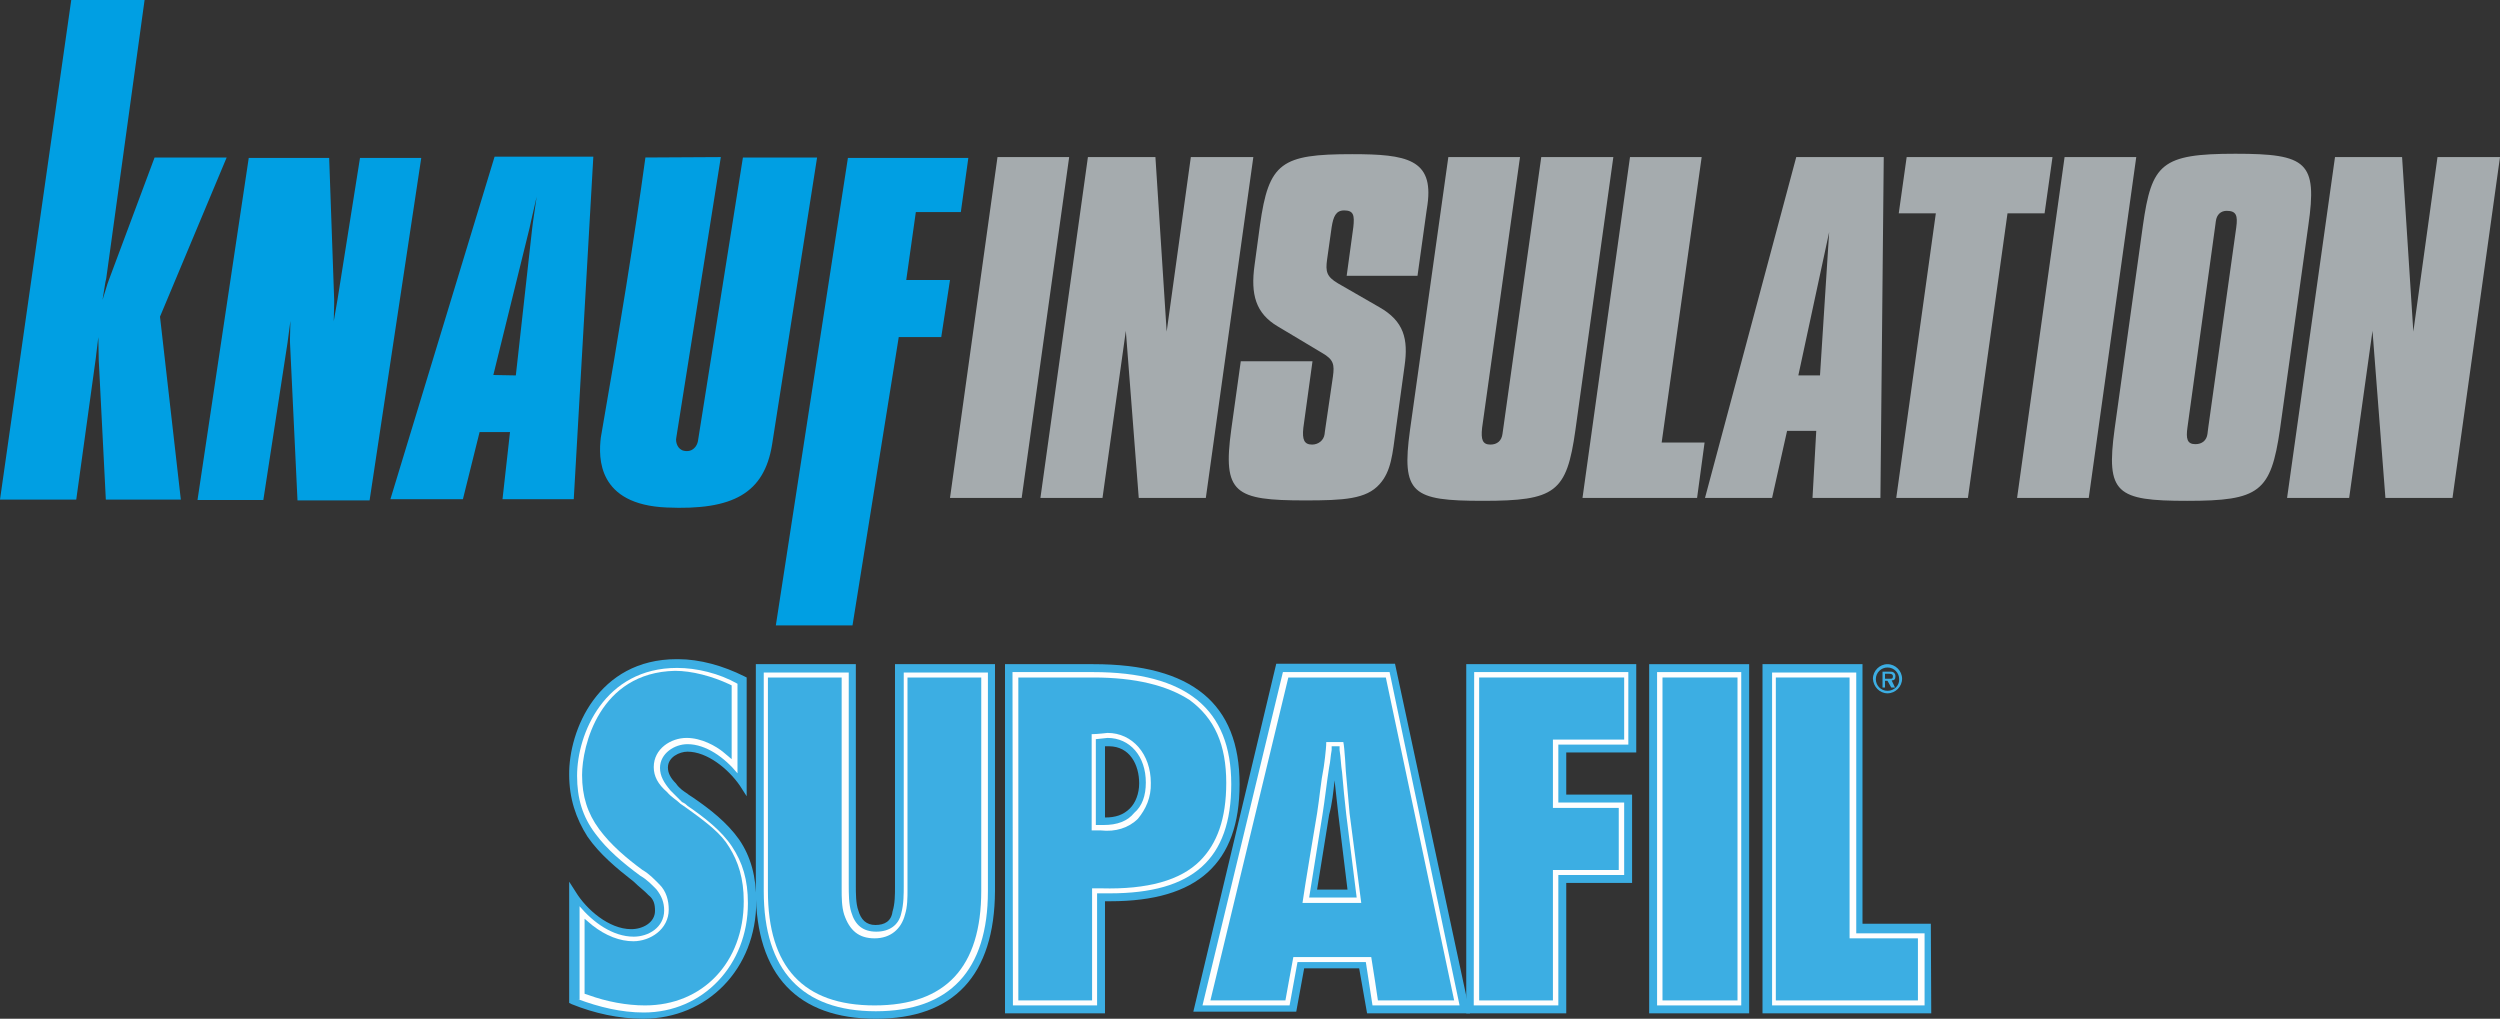 <?xml version="1.0" encoding="UTF-8"?> <svg xmlns:xodm="http://www.corel.com/coreldraw/odm/2003" xmlns="http://www.w3.org/2000/svg" xmlns:xlink="http://www.w3.org/1999/xlink" version="1.1" id="Layer_1" x="0px" y="0px" viewBox="0 0 600 244.5" style="enable-background:new 0 0 600 244.5;" xml:space="preserve"><rect x="0" y="0" width="600" height="244.5" fill="#333333" stroke="none"/> <style type="text/css"> .st0{fill:#A5ABAE;} .st1{fill:#009FE3;} .st2{fill:#FEFEFE;} .st3{fill:#3CAEE3;} </style> <g id="knauf-insulation.svg"> <g> <path class="st0" d="M239.4,37.7h17.2l-11.4,81.8H228L239.4,37.7z M249.7,119.5h14.9l5.6-40.1l3.1,40.1h16.1l11.4-81.8h-15 L280,79.6l-2.7-41.9h-16.2L249.7,119.5L249.7,119.5z M297.8,86.6l-2.3,16.5c-2.1,15.3,0.8,17,17.7,17c9.3,0,14.7-0.3,17.9-3.9 c2.8-3.1,3.1-7.2,3.9-13.1l2.1-15.3c0.9-6.4-0.1-10.7-6.1-14.1l-9.9-5.7c-2.7-1.6-3-2.8-2.6-5.7l1.1-7.8c0.4-2.5,1-4,3-4 c2.3,0,2.5,1.2,2.2,4l-1.6,11.7h17l1.7-12.2c0.4-2.8,0.6-4.4,0.7-4.9c1.5-10.9-5-12.1-18.1-12.1c-17,0-20,2-22.1,17l-1.3,9.6 c-1,7.1,0.3,11.6,5.5,14.7l10.7,6.4c2.8,1.6,3,2.8,2.6,5.7l-1.8,12.3c-0.1,0.8-0.2,1.3-0.2,1.5c-0.2,1.5-1.5,2.5-3,2.5 c-1.9,0-2.4-1.2-2.1-4l2.2-16h-17.2L297.8,86.6L297.8,86.6L297.8,86.6z M347.6,37.7l-9.2,65.5c-2.1,15.3,0.5,17,17.5,17 c17.4,0,20.1-2,22.2-17l9.1-65.5h-17.3l-9.1,65c-0.1,0.8-0.2,1.3-0.2,1.4c-0.2,1.7-1.3,2.6-2.9,2.6c-1.9,0-2.3-1.2-2-4l9.1-65 L347.6,37.7L347.6,37.7L347.6,37.7z M379.8,119.5h27.5l1.8-13.3h-10.3l9.6-68.5h-17.2L379.8,119.5z M431.6,90.1l7.4-34.4 l-2.2,34.4H431.6L431.6,90.1L431.6,90.1z M409.2,119.5h16.1l3.6-16.1h7l-0.9,16.1h16.3l0.8-81.8h-21L409.2,119.5L409.2,119.5 L409.2,119.5z M455.1,119.5h17.2l9.5-68.3h8.9l1.9-13.5h-35l-1.9,13.5h8.9L455.1,119.5L455.1,119.5L455.1,119.5z M484.1,119.5 h17.2l11.4-81.8h-17.2L484.1,119.5L484.1,119.5L484.1,119.5z M531.6,54.6c0.1-0.6,0.1-0.8,0.2-1.5c0.2-1.6,1.2-2.5,2.6-2.5 c2.3,0,2.7,1.1,2.3,4l-6.7,47.9c-0.1,0.9-0.2,1.4-0.2,1.6c-0.2,1.6-1.3,2.5-2.9,2.5c-2,0-2.3-1.3-1.9-4.1L531.6,54.6L531.6,54.6 L531.6,54.6z M536.5,36.9c-17.8,0-20.1,2.4-22.2,17.2l-6.8,48.9c-2.1,15.4,0.4,17.2,17.4,17.2c17.4,0,20.1-2.1,22.3-17.2l6.8-48.9 C556.2,38.9,553.7,36.9,536.5,36.9L536.5,36.9C536.5,36.9,536.5,36.9,536.5,36.9z M548.9,119.5h14.9l5.6-40.1l3.1,40.1h16.1 L600,37.7h-15l-5.8,41.9l-2.7-41.9h-16.1L548.9,119.5L548.9,119.5L548.9,119.5z"></path> </g> <path class="st1" d="M17.1,0h17.6l-9.2,66.8l-0.2,0.9L24.6,72l1.2-3.9l0.4-1.1l10.9-29.2h17.3L38.4,76l5,43.9h-18l-1.6-31.5 l-0.1-1.9l-0.1-5.6L23.1,85L23,85.9l-4.7,34H0L17.1,0L17.1,0L17.1,0z M47.4,120h15.8L69,82.3l0.7-5.3l-0.1,4.2v1l1.8,37.9h17.3 l12.4-82.2H86.4l-5.4,34l-0.9,5.2l0.1-4.1v-1.1l-1.2-34H59.7L47.4,120L47.4,120L47.4,120z M167.5,105.9c-0.2,1.1-1.2,2.7-3.3,2.3 c-1.6-0.3-2.1-2.1-1.9-3.1L173,37.7l-18.1,0.1c-2.6,19-6.2,41.4-10.7,67.2c-0.6,4.9-0.8,16.1,15.8,16.8 c15.9,0.7,23.4-3.4,25.3-15.1l10.8-68.9h-17.8L167.5,105.9C167.5,105.9,167.5,105.9,167.5,105.9z M186.2,150.1h18.4l11.1-69.2h10.2 l2.1-13.7h-10.5l2.3-16.3h10.8l1.8-13h-28.9L186.2,150.1L186.2,150.1L186.2,150.1z M123.8,90.1l3.9-35.1l0.2-1.6l0.9-6.2l-1.4,6.1 l-0.3,1.4L118.4,90L123.8,90.1C123.8,90.1,123.8,90.1,123.8,90.1z M93.7,119.8l25-82.2h23.7l-4.7,82.2h-17.1l1.8-16.1h-7.3l-4,16.1 H93.7L93.7,119.8L93.7,119.8L93.7,119.8z"></path> </g> <g id="_1972157044400"> <path class="st2" d="M137.8,214.8c3.2,4.4,8.2,9.2,13.9,9.2c3.2,0,6.6-1.9,6.6-5.4c0-1.9-0.6-3.5-1.6-4.4c-0.9-1.3-2.2-2.2-3.8-3.2 c-4.4-3.5-8.2-6.6-11.1-10.4c-2.8-3.8-4.4-8.2-4.4-14.2c0-9.5,6-26.9,25-26.9c5.4,0,11.1,1.6,15.8,4.1v24.7 c-2.8-4.4-8.2-8.9-13.3-8.9c-2.5,0-5.7,1.9-5.7,5.1c0,1.6,0.9,3.2,2.2,4.4c1.3,1.3,2.8,2.5,4.1,3.5c4.7,3.2,8.2,6.3,10.8,10.1 c2.5,3.8,4.1,7.9,4.1,14.2c0,15.2-10.8,27.2-25.9,27.2c-5.7-0.3-11.7-1.6-16.8-3.5L137.8,214.8L137.8,214.8L137.8,214.8z"></path> <path class="st3" d="M138.7,239.8c5.1,1.9,10.4,3.2,15.8,3.2c14.2,0,25-11.4,25-26.2c0-5.7-1.3-9.8-3.8-13.6 c-2.5-3.8-6.6-7-10.7-9.8c-0.3-0.3-0.6-0.6-1.3-0.9c-0.9-0.9-1.9-1.9-2.8-2.8c-1.6-1.9-2.5-3.5-2.5-5.4c0-3.5,3.5-5.7,6.6-5.7 c4.4,0,8.9,3.2,12,7v-21.5c-4.4-2.5-9.8-3.8-14.5-3.8c-17.4,0-24,15.8-24,25.9c0,5.4,1.3,9.8,4.4,13.9c2.8,3.8,6.6,7,10.8,10.1 c1.6,0.9,2.8,2.2,3.8,3.2c1.3,1.6,1.9,3.2,1.9,5.1c0,4.1-3.8,6.3-7.3,6.3c-5.1,0-9.8-3.5-13-7.3v22.4L138.7,239.8L138.7,239.8 L138.7,239.8z M162.4,158.2h0.3c5.3,0,10.9,1.6,15.9,4.1l0.6,0.3v28.5l-1.6-2.5c-2.8-4.1-7.9-8.2-12.6-8.2c-1.9,0-4.7,1.3-4.7,3.8 c0,1.3,0.6,2.5,1.9,3.8c0.9,1.3,1.9,1.9,2.8,2.5c0.3,0.3,0.9,0.6,1.3,0.9c4.1,2.8,8.2,6,11.1,10.1c2.8,4.1,4.1,8.9,4.1,14.9 c0,16.1-11.7,28.1-27.2,28.1c-5.7,0-11.7-1.3-17.1-3.5l-0.6-0.3v-29.1l1.6,2.5c2.5,4.1,7.9,8.9,13.3,8.9c2.8,0,5.7-1.6,5.7-4.4 c0-1.6-0.3-2.8-1.6-3.8c-0.9-1-2.2-1.9-3.5-3.2c-4.1-3.2-8.2-6.6-11.1-10.8c-2.8-4.4-4.4-9.2-4.4-14.9 C136.5,175.3,143.5,158.2,162.4,158.2L162.4,158.2L162.4,158.2z"></path> <path class="st3" d="M139.7,186c0,5.1,1.3,9.2,4.1,13c2.8,3.8,6.6,7,10.4,9.8c1.6,0.9,2.8,2.2,4.1,3.5c1.6,1.6,2.2,3.8,2.2,6 c0,4.7-4.4,7.6-8.5,7.6c-3.2,0-6.6-1.3-9.8-3.8l-1.9-1.6v18l0.9,0.3c4.4,1.6,9.2,2.5,13.6,2.5c13.9,0,23.7-10.4,23.7-25 c0-5.4-1.3-9.5-3.5-13c-1.9-3.2-5.1-5.7-10.4-9.5l-1.3-0.9c-0.9-0.9-2.2-1.6-3.2-2.8c-2.2-1.9-3.2-3.8-3.2-6c0-4.4,4.1-7,7.9-7 c3.5,0,7,1.9,8.9,3.5l1.9,1.6v-17.7l-0.6-0.3c-4.1-1.9-8.9-3.2-13-3.2C143.8,161.4,139.7,179.1,139.7,186L139.7,186L139.7,186z"></path> <path class="st2" d="M237.7,160.4v53.4c0,9.8-2.2,29.7-27.8,29.7c-25.6,0-27.8-19.9-27.8-29.7v-53.4h22.1v51.5c0,2.2,0,5.1,0.6,7.3 c0.6,2.2,2.2,4.1,5.1,4.1c3.2,0,4.4-1.6,5.1-3.8c0.6-2.2,0.6-5.1,0.6-7.3v-51.8L237.7,160.4L237.7,160.4L237.7,160.4z"></path> <path class="st3" d="M183.3,161.4v52.5c0,19,9.2,28.8,26.9,28.8c17.7,0,26.9-9.8,26.9-28.8v-52.5h-20.2v51.2c0,1.9,0,4.4-0.6,6.6 c-0.6,2.8-2.8,4.4-6,4.4c-3.2,0-5.1-1.6-6-4.7c-0.6-1.9-0.6-4.4-0.6-6.6v-0.9v-50H183.3L183.3,161.4L183.3,161.4z M210.2,244.5 c-18.7,0-28.8-10.4-28.8-30.7v-54.4h24v53.1c0,1.9,0,4.4,0.6,6c0.6,2.2,1.9,3.5,4.1,3.5c2.2,0,3.8-0.9,4.1-3.2 c0.6-1.9,0.6-4.1,0.6-6v-0.9v-52.5h24v54.4C238.7,234.1,228.9,244.5,210.2,244.5L210.2,244.5z"></path> <path class="st3" d="M217.8,162.6v49.3v1.6c0,1.9,0,4.1-0.6,6c-0.9,3.5-3.5,5.7-7.3,5.7c-3.8,0-6-1.9-7.3-5.7 c-0.6-1.9-0.6-4.1-0.6-6v-1.6v-49.3h-17.7v51.2c0,18.3,8.5,27.5,25.6,27.5c17.1,0,25.6-9.2,25.6-27.5v-51.2H217.8L217.8,162.6z"></path> <path class="st2" d="M265.9,178.1h-1.6v19c6,0.3,9.8-3.2,9.8-9.2C274.1,182.9,271.2,178.1,265.9,178.1L265.9,178.1L265.9,178.1z M242.1,242.3v-81.9h20.2c19.3,0,34.1,6.3,34.1,27.8c0,21.2-13,27.8-32.2,27.2v26.9L242.1,242.3L242.1,242.3L242.1,242.3z"></path> <path class="st3" d="M265.2,179.1v17.1c2.5,0,4.4-0.6,6-2.2c1.3-1.3,2.2-3.5,2.2-6c0-4.4-2.2-8.9-7.3-8.9L265.2,179.1L265.2,179.1z M264.9,198L264.9,198H264H263v-20.6l2.8-0.3c5.4,0,9.2,4.4,9.2,10.7c0,3.2-0.9,5.7-2.8,7.3C270.6,197.1,268.1,198,264.9,198 L264.9,198L264.9,198z M243.1,241.3h20.2v-26.9h0.9h2.2c19.9,0,29.1-8.2,29.1-26.2s-10.7-26.9-33.2-26.9h-19.3L243.1,241.3 L243.1,241.3L243.1,241.3z M265.2,243.2h-24v-83.8h21.2c23.7,0,35.1,9.5,35.1,28.8c0,19-10.1,28.1-31,28.1h-1.3L265.2,243.2 L265.2,243.2L265.2,243.2z"></path> <path class="st3" d="M273.1,196.5c-2.2,2.2-5.4,3.2-8.9,2.8h-2.2v-23.1c1.3,0,3.8-0.3,3.8-0.3c6,0,10.4,5.1,10.4,12 C276.3,191.4,275,194.2,273.1,196.5L273.1,196.5z M285.5,168c-5.4-3.5-13-5.4-23.1-5.4h-18v77.5h17.7v-26.9h2.2 c11.1,0.3,19-1.9,23.7-6.6c4.1-4.1,6.3-10.1,6.3-18.7C294.3,178.7,291.5,172.4,285.5,168L285.5,168L285.5,168z"></path> <path class="st2" d="M324.7,214.5l-2.5-19c-0.6-5.1-0.9-10.4-1.6-15.5h-0.3c-0.6,5.1-1.3,10.4-2.2,15.5l-3.2,19H324.7L324.7,214.5 L324.7,214.5z M328.8,242.3l-1.6-10.4h-14.9l-1.9,10.4h-22.8l19.6-81.9h26.9l17.4,81.9H328.8L328.8,242.3z"></path> <path class="st3" d="M316.1,213.5h7.3l-2.2-18c-0.3-2.8-0.6-5.4-0.9-8.2c-0.3,2.8-0.6,5.7-1.3,8.2L316.1,213.5L316.1,213.5 L316.1,213.5z M325.6,215.4h-11.4l3.2-19.9c0.6-3.8,1-7.6,1.6-11.4c0.3-1.3,0.3-2.5,0.6-4.1v-0.9h1.9v0.9c0.3,1.9,0.3,3.5,0.6,5.4 c0.3,3.5,0.6,6.6,1,10.1L325.6,215.4L325.6,215.4L325.6,215.4z M329.4,241.3h20.9l-16.8-80h-25.6l-19.3,80h20.9l1.9-10.4h16.4 L329.4,241.3L329.4,241.3L329.4,241.3z M352.8,243.2h-24.7l-1.9-10.8H313l-1.9,10.4h-24.7l19.9-83.5h28.5L352.8,243.2L352.8,243.2 L352.8,243.2z"></path> <path class="st3" d="M312.6,216.7c0.3-2.5,3.5-21.5,3.5-21.5c0.6-3.8,0.9-7.6,1.6-11.1c0,0,0.6-4.1,0.6-6h1.9h2.2 c0.3,1.3,0.6,7,0.6,7c0.3,3.2,0.6,6.6,0.9,10.1l2.8,21.5L312.6,216.7L312.6,216.7L312.6,216.7z M332.6,162.6h-23.4l-18.7,77.5h18 c0,0,1.6-8.9,1.9-10.4h18.7c0.3,1.6,1.6,10.4,1.6,10.4H349L332.6,162.6L332.6,162.6z"></path> <polygon class="st2" points="352.8,242.3 352.8,160.4 392,160.4 392,179.7 374.9,179.7 374.9,191.7 390.7,191.7 390.7,211 374.9,211 374.9,242.3 "></polygon> <path class="st3" d="M353.7,241.3H374v-31.3h15.8v-17.4H374v-13.9h16.8v-17.4h-37L353.7,241.3L353.7,241.3L353.7,241.3z M375.9,243.2h-24v-83.8h40.8v21.2h-16.8v10.1h15.8v21.2h-15.8V243.2L375.9,243.2z"></path> <polygon class="st3" points="355,162.6 355,240.1 372.7,240.1 372.7,208.8 388.5,208.8 388.5,193.9 372.7,193.9 372.7,177.5 389.8,177.5 389.8,162.6 "></polygon> <polygon class="st2" points="396.8,160.4 418.9,160.4 418.9,242 396.8,242 "></polygon> <path class="st3" d="M397.7,241.3h20.2v-80h-20.2V241.3L397.7,241.3z M419.8,243.2h-24v-83.8h24V243.2z"></path> <polygon class="st2" points="423.9,242.3 423.9,160.4 446.1,160.4 446.1,223 462.5,223 462.5,242.3 "></polygon> <path class="st3" d="M424.9,241.3h37V224h-16.4v-62.6h-20.2v80L424.9,241.3L424.9,241.3L424.9,241.3z M463.5,243.2H423v-83.8h24 v62.3h16.4L463.5,243.2L463.5,243.2L463.5,243.2z"></path> <polygon class="st3" points="426.2,162.6 426.2,240.1 460.3,240.1 460.3,225.2 443.9,225.2 443.9,162.6 "></polygon> <path class="st3" d="M452.4,162.6v-0.9h0.9c0.3,0,1,0,1,0.6s-0.3,0.6-0.6,0.6h-1.3L452.4,162.6L452.4,162.6z M454,163.3 c0.6,0,0.9-0.3,0.9-0.9c0-0.3,0-0.6-0.3-0.9c-0.3-0.3-0.6-0.3-0.9-0.3h-1.9v3.8h0.6v-1.6h0.6l0.9,1.6h0.9L454,163.3L454,163.3 L454,163.3z M453,166.4c1.9,0,3.5-1.6,3.5-3.5c0-1.9-1.6-3.5-3.5-3.5c-1.9,0-3.5,1.6-3.5,3.5C449.6,164.8,451.1,166.4,453,166.4z M453,165.8c-1.6,0-2.8-1.3-2.8-2.8c0-1.6,1.3-2.8,2.8-2.8c1.6,0,2.8,1.3,2.8,2.8C455.9,164.5,454.6,165.8,453,165.8z"></path> <polygon class="st3" points="417,225.2 417,162.6 399,162.6 399,240.1 417,240.1 "></polygon> </g> </svg> 